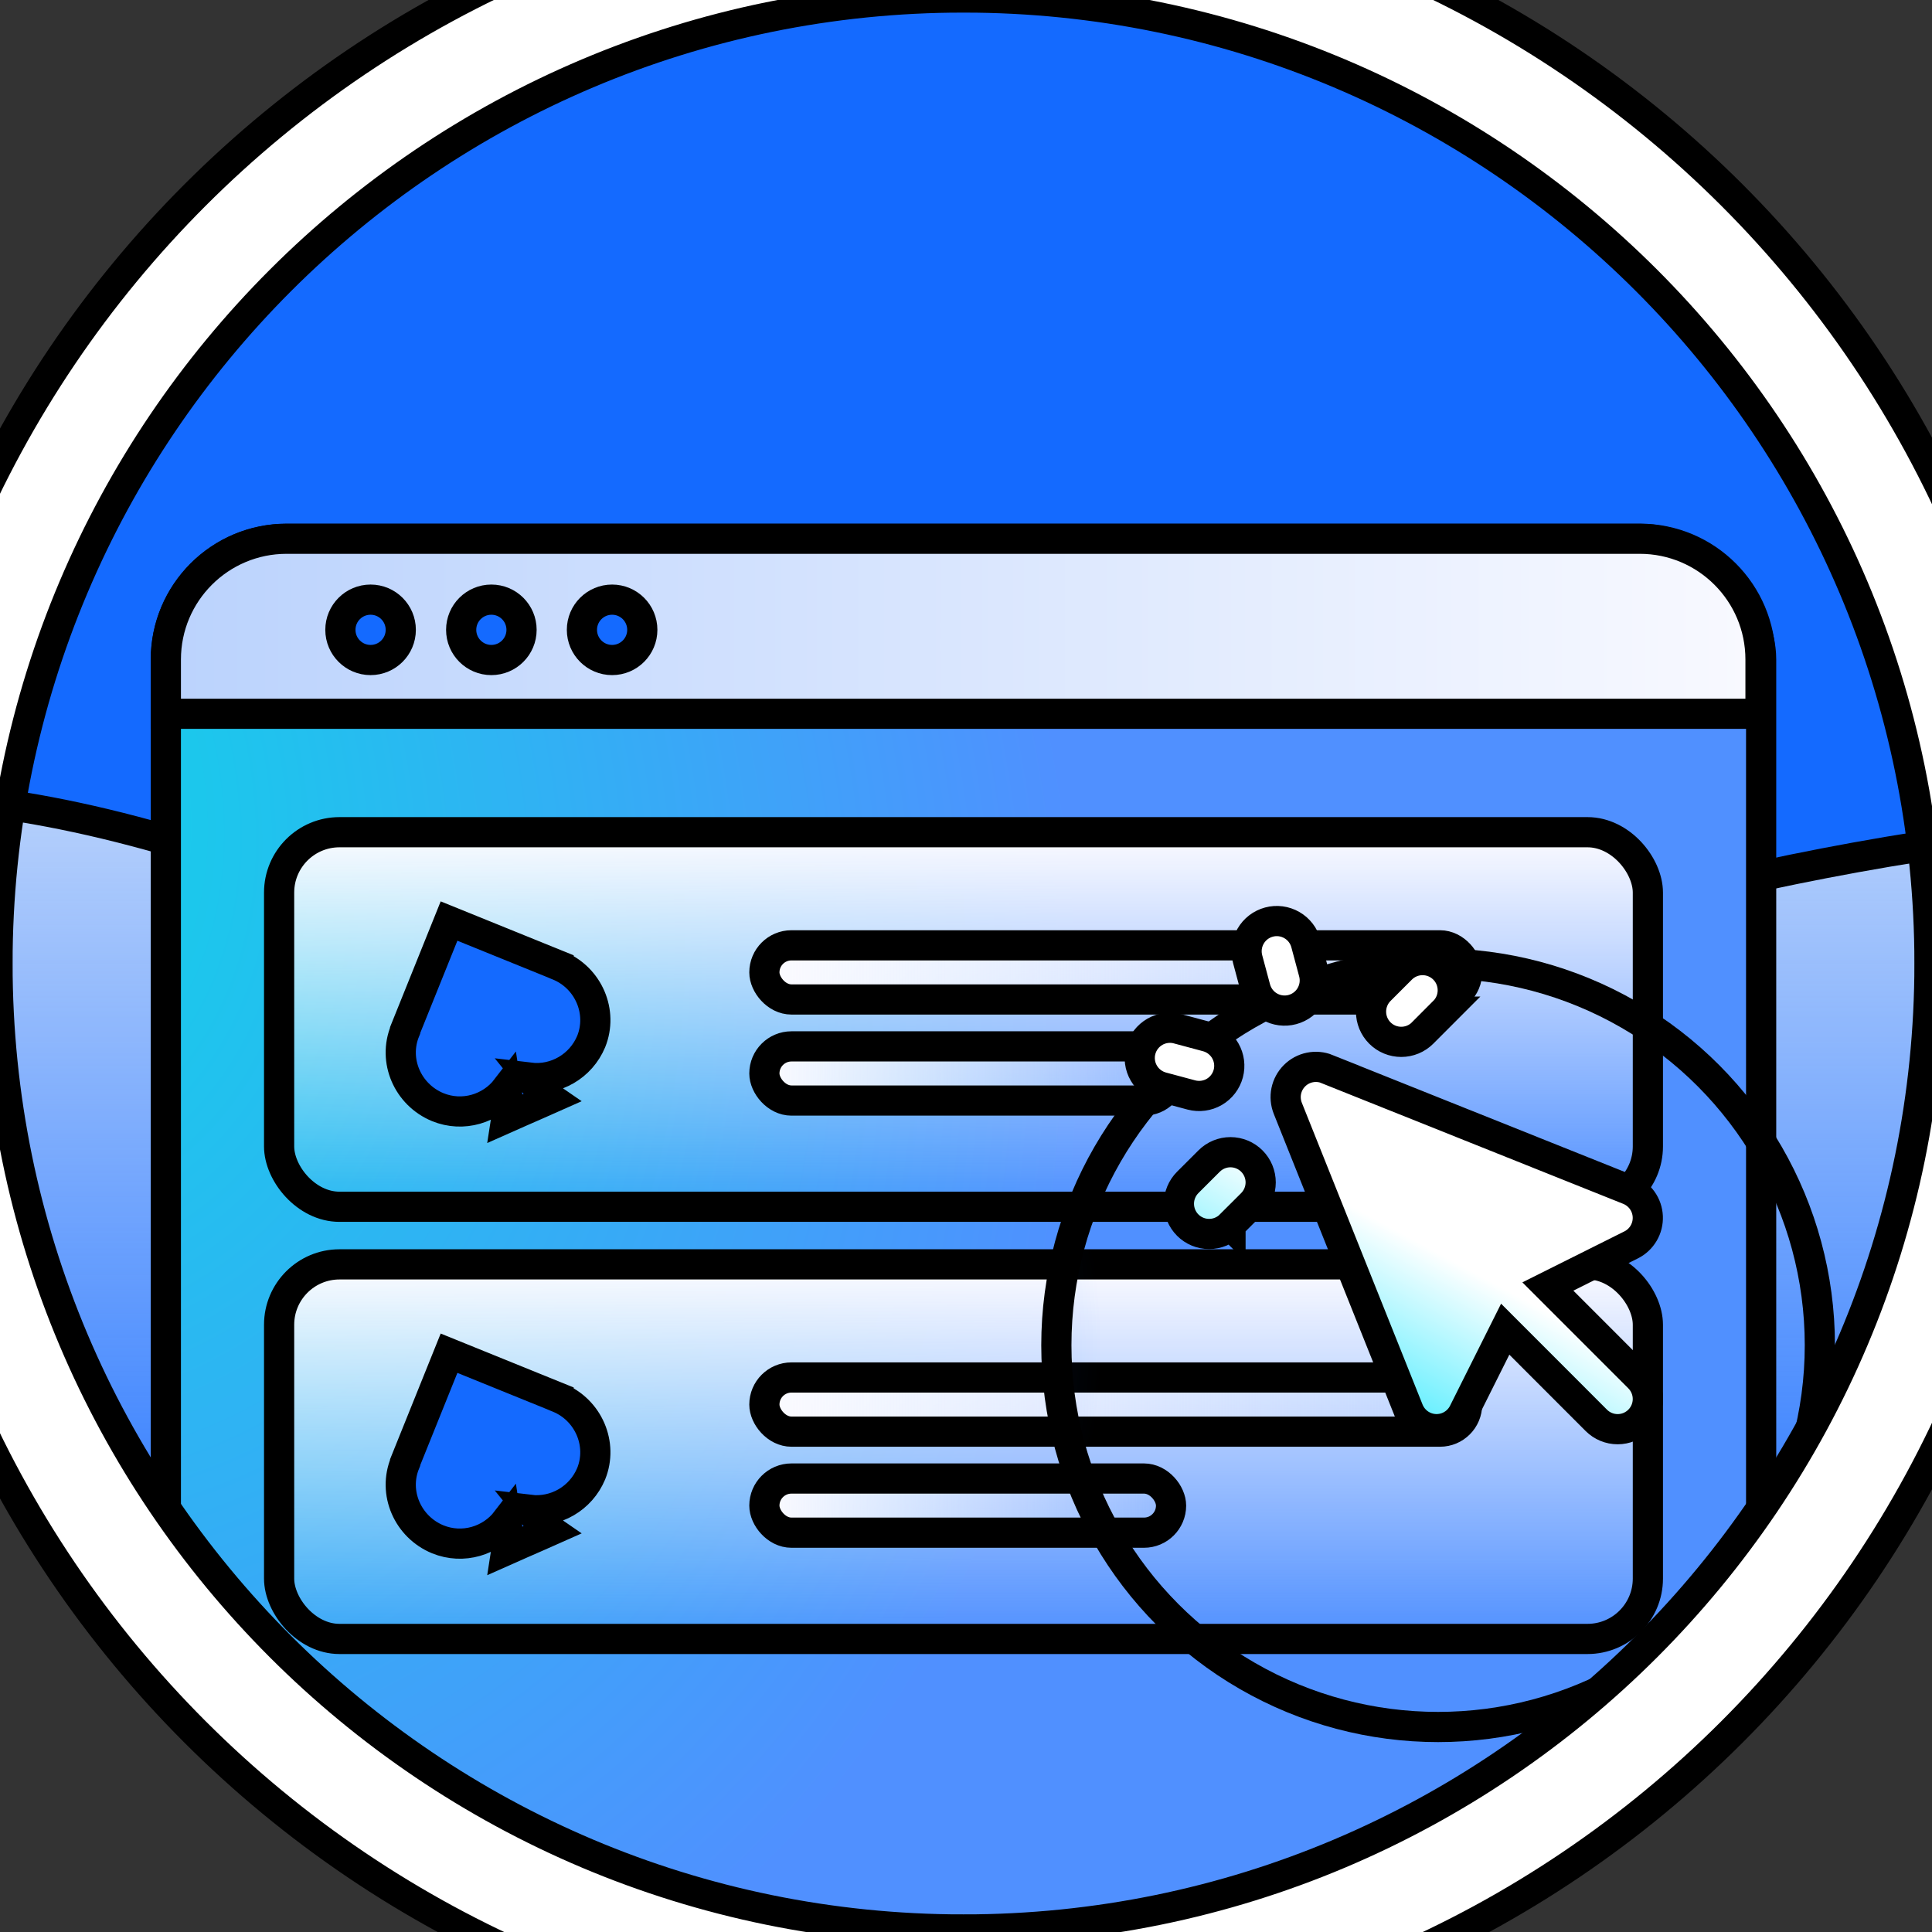 <?xml version="1.0"?>
<svg xmlns="http://www.w3.org/2000/svg" width="70" height="70" fill="none" viewBox="0 0 64 64">
 <rect x="0" y="0" width="64" height="64" fill="#333333" stroke="none"/>
 <defs>
  <clipPath id="clip0_633_12795">
   <path id="svg_1" fill="white" d="m-2.083,31.917c0,-18.778 15.222,-34 34,-34c18.778,0 34,15.222 34,34c0,18.778 -15.222,34 -34,34c-18.778,0 -34,-15.222 -34,-34z"/>
  </clipPath>
  <linearGradient y2="1" x2="0.38" y1="-0.076" x1="0.38" id="paint0_linear_633_12795">
   <stop stop-color="#EAF1FB"/>
   <stop stop-opacity="0" stop-color="#EAF1FB" offset="1"/>
  </linearGradient>
  <radialGradient gradientTransform="matrix(60.49,40.336,-22.995,65.428,-2.481,25.581)" gradientUnits="userSpaceOnUse" r="1" cy="0" cx="0" id="paint1_radial_633_12795">
   <stop stop-color="#DBD0FF"/>
   <stop stop-color="#0BD9E6" offset="0"/>
   <stop stop-color="#5090FF" offset="0.593"/>
  </radialGradient>
  <linearGradient y2="1" x2="0.5" y1="0" x1="0.5" id="paint2_linear_633_12795">
   <stop stop-color="#FCFBFF"/>
   <stop stop-opacity="0" stop-color="#FCFBFF" offset="1"/>
  </linearGradient>
  <linearGradient y2="0.5" x2="1.083" y1="0.5" x1="0" id="paint3_linear_633_12795">
   <stop stop-color="#FCFBFF"/>
   <stop stop-opacity="0" stop-color="#FCFBFF" offset="1"/>
  </linearGradient>
  <linearGradient y2="0.5" x2="1.083" y1="0.5" x1="0" id="paint4_linear_633_12795">
   <stop stop-color="#FCFBFF"/>
   <stop stop-opacity="0" stop-color="#FCFBFF" offset="1"/>
  </linearGradient>
  <linearGradient y2="1" x2="0.5" y1="0" x1="0.5" id="paint5_linear_633_12795">
   <stop stop-color="#FCFBFF"/>
   <stop stop-opacity="0" stop-color="#FCFBFF" offset="1"/>
  </linearGradient>
  <linearGradient y2="0.5" x2="1.083" y1="0.5" x1="0" id="paint6_linear_633_12795">
   <stop stop-color="#FCFBFF"/>
   <stop stop-opacity="0" stop-color="#FCFBFF" offset="1"/>
  </linearGradient>
  <linearGradient y2="0.5" x2="1.083" y1="0.5" x1="0" id="paint7_linear_633_12795">
   <stop stop-color="#FCFBFF"/>
   <stop stop-opacity="0" stop-color="#FCFBFF" offset="1"/>
  </linearGradient>
  <linearGradient y2="0.493" x2="0.996" y1="0.493" x1="0.002" id="paint8_linear_633_12795">
   <stop stop-color="#BBD3FD"/>
   <stop stop-color="#F8F9FF" offset="1"/>
  </linearGradient>
  <radialGradient gradientTransform="matrix(0,12.646,-9.181,0,27.301,44.563)" gradientUnits="userSpaceOnUse" r="1" cy="0" cx="0" id="paint9_radial_633_12795">
   <stop stop-color="#146AFF"/>
   <stop stop-opacity="0" stop-color="#146AFF" offset="1"/>
  </radialGradient>
  <linearGradient y2="1.178" x2="0.437" y1="0.707" x1="0.689" id="paint10_linear_633_12795">
   <stop stop-color="white"/>
   <stop stop-color="#5AEEFF" offset="0.6"/>
  </linearGradient>
 </defs>
 <g>
  <title>Layer 1</title>
  <g stroke="null" id="svg_2">
   <g stroke="null" id="svg_3" clip-path="url(#clip0_633_12795)">
    <path stroke="null" id="svg_4" fill="#146AFF" d="m-2.083,31.917c0,-18.778 15.222,-34 34,-34c18.778,0 34,15.222 34,34c0,18.778 -15.222,34 -34,34c-18.778,0 -34,-15.222 -34,-34z"/>
    <path stroke="null" id="svg_5" fill="url(#paint0_linear_633_12795)" d="m-19.944,40.624c1.594,-8.209 7.615,-21.012 33.044,-10.029c26.495,10.029 29.973,-1.082 57.723,-3.421c16.596,-1.399 15.227,17.559 10.352,30.32l-107.759,0c0.262,-6.875 2.739,-13.253 6.64,-16.87z"/>
    <rect stroke="null" id="svg_6" fill="url(#paint1_radial_633_12795)" rx="4" height="48.066" width="52.846" y="17.851" x="5.494"/>
    <rect stroke="null" id="svg_7" fill="url(#paint2_linear_633_12795)" rx="2" height="12.408" width="45.342" y="27.568" x="9.246"/>
    <rect stroke="null" id="svg_8" fill="url(#paint3_linear_633_12795)" rx="0.897" height="1.794" width="23.278" y="31.315" x="25.321"/>
    <rect stroke="null" id="svg_9" fill="url(#paint4_linear_633_12795)" rx="0.897" height="1.794" width="13.472" y="34.663" x="25.321"/>
    <path stroke="null" id="svg_10" fill="#146AFF" d="m18.505,31.983l-3.63,-1.472l-1.455,3.613l0,0.017c-0.411,0.993 0.086,2.123 1.079,2.534c0.839,0.343 1.764,0.051 2.277,-0.616c0.051,0.325 0.051,0.651 0,0.976l0.462,-0.205l0.548,-0.24l0.462,-0.205c-0.274,-0.188 -0.496,-0.428 -0.702,-0.685c0.856,0.103 1.695,-0.377 2.038,-1.198c0.394,-0.976 -0.086,-2.106 -1.079,-2.517z"/>
    <rect stroke="null" id="svg_11" fill="url(#paint5_linear_633_12795)" rx="2" height="12.408" width="45.342" y="41.884" x="9.246"/>
    <rect stroke="null" id="svg_12" fill="url(#paint6_linear_633_12795)" rx="0.897" height="1.794" width="23.278" y="45.631" x="25.321"/>
    <rect stroke="null" id="svg_13" fill="url(#paint7_linear_633_12795)" rx="0.897" height="1.794" width="13.472" y="48.978" x="25.321"/>
    <path stroke="null" id="svg_14" fill="#146AFF" d="m18.505,46.299l-3.63,-1.472l-1.455,3.613l0,0.017c-0.411,0.993 0.086,2.123 1.079,2.534c0.839,0.342 1.764,0.051 2.277,-0.616c0.051,0.325 0.051,0.651 0,0.976l0.462,-0.205l0.548,-0.24l0.462,-0.205c-0.274,-0.188 -0.496,-0.428 -0.702,-0.685c0.856,0.103 1.695,-0.377 2.038,-1.198c0.394,-0.976 -0.086,-2.106 -1.079,-2.517z"/>
    <path stroke="null" id="svg_15" fill="url(#paint8_linear_633_12795)" d="m5.494,21.846c0,-2.209 1.791,-4 4,-4l44.825,0c2.209,0 4,1.791 4,4l0,1.799l-52.825,0l0,-1.799z"/>
    <circle stroke="null" id="svg_16" fill="#146AFF" r="1" cy="20.864" cx="12.276"/>
    <circle stroke="null" id="svg_17" fill="#146AFF" r="1" cy="20.864" cx="16.277"/>
    <circle stroke="null" id="svg_18" fill="#146AFF" r="1" cy="20.864" cx="20.277"/>
    <circle stroke="null" id="svg_19" fill="url(#paint9_radial_633_12795)" r="12.646" cy="44.563" cx="47.639" opacity="0.3"/>
    <path stroke="null" id="svg_20" fill="url(#paint10_linear_633_12795)" d="m43.261,31.252c-0.069,-0.256 -0.236,-0.475 -0.466,-0.607c-0.23,-0.133 -0.503,-0.169 -0.759,-0.1c-0.256,0.069 -0.475,0.236 -0.607,0.466c-0.133,0.23 -0.169,0.503 -0.1,0.759l0.259,0.966c0.069,0.256 0.236,0.475 0.466,0.607c0.23,0.133 0.503,0.169 0.759,0.1c0.256,-0.069 0.475,-0.236 0.607,-0.466c0.133,-0.23 0.169,-0.503 0.1,-0.759l-0.259,-0.966zm-4.243,2.829c-0.127,-0.035 -0.26,-0.044 -0.39,-0.027c-0.131,0.017 -0.257,0.059 -0.371,0.125c-0.114,0.066 -0.214,0.153 -0.295,0.258c-0.08,0.104 -0.139,0.224 -0.173,0.351c-0.034,0.127 -0.043,0.26 -0.025,0.391c0.017,0.131 0.06,0.256 0.127,0.37c0.066,0.114 0.154,0.214 0.259,0.293c0.105,0.08 0.224,0.138 0.352,0.172l0.966,0.259c0.256,0.067 0.528,0.03 0.756,-0.102c0.229,-0.133 0.395,-0.351 0.464,-0.606c0.068,-0.256 0.033,-0.527 -0.099,-0.757c-0.132,-0.229 -0.349,-0.397 -0.604,-0.467l-0.966,-0.259zm8.814,-0.569c0.093,-0.093 0.167,-0.203 0.217,-0.325c0.05,-0.121 0.076,-0.251 0.076,-0.383c0,-0.131 -0.026,-0.261 -0.076,-0.383c-0.05,-0.121 -0.124,-0.232 -0.217,-0.324c-0.093,-0.093 -0.203,-0.167 -0.325,-0.217c-0.121,-0.05 -0.251,-0.076 -0.383,-0.076c-0.131,0 -0.261,0.026 -0.383,0.076c-0.121,0.05 -0.232,0.124 -0.324,0.217l-0.707,0.707c-0.093,0.093 -0.167,0.203 -0.217,0.325c-0.05,0.121 -0.076,0.252 -0.076,0.383c0,0.131 0.026,0.262 0.076,0.383c0.05,0.121 0.124,0.232 0.217,0.325c0.093,0.093 0.203,0.167 0.325,0.217c0.121,0.05 0.252,0.076 0.383,0.076c0.131,0 0.262,-0.026 0.383,-0.076c0.121,-0.05 0.232,-0.124 0.325,-0.217l0.707,-0.708zm-7.071,7.072l0.707,-0.707c0.188,-0.188 0.293,-0.442 0.294,-0.707c0,-0.265 -0.105,-0.52 -0.293,-0.708c-0.188,-0.188 -0.442,-0.293 -0.707,-0.294c-0.265,-0 -0.52,0.105 -0.708,0.293l-0.708,0.707c-0.188,0.188 -0.293,0.442 -0.293,0.708c0,0.265 0.105,0.52 0.293,0.708c0.188,0.188 0.442,0.293 0.708,0.293c0.265,0 0.52,-0.105 0.708,-0.293l0,0.001zm3.2,-5.171c-0.182,-0.073 -0.381,-0.091 -0.573,-0.051c-0.192,0.039 -0.368,0.134 -0.506,0.273c-0.138,0.138 -0.233,0.314 -0.273,0.506c-0.039,0.192 -0.021,0.391 0.051,0.573l4,10c0.072,0.179 0.194,0.333 0.351,0.445c0.157,0.111 0.344,0.175 0.536,0.183c0.193,0.008 0.384,-0.04 0.549,-0.138c0.166,-0.098 0.3,-0.242 0.386,-0.414l1.38,-2.759l3.018,3.02c0.188,0.188 0.442,0.293 0.707,0.293c0.265,-0 0.52,-0.106 0.707,-0.293c0.188,-0.188 0.293,-0.442 0.293,-0.707c-0,-0.265 -0.106,-0.52 -0.293,-0.707l-3.019,-3.02l2.76,-1.379c0.172,-0.086 0.316,-0.221 0.413,-0.387c0.098,-0.166 0.145,-0.357 0.137,-0.549c-0.008,-0.192 -0.071,-0.378 -0.183,-0.536c-0.111,-0.157 -0.266,-0.279 -0.444,-0.351l-10,-4z" clip-rule="evenodd" fill-rule="evenodd"/>
   </g>
   <path stroke="null" id="svg_21" fill="white" d="m31.917,63.917c-17.673,0 -32,-14.327 -32,-32l-4,0c0,19.882 16.118,36 36,36l0,-4zm32,-32c0,17.673 -14.327,32 -32,32l0,4c19.882,0 36,-16.118 36,-36l-4,0zm-32,-32c17.673,0 32,14.327 32,32l4,0c0,-19.882 -16.118,-36 -36,-36l0,4zm0,-4c-19.882,0 -36,16.118 -36,36l4,0c0,-17.673 14.327,-32 32,-32l0,-4z"/>
  </g>
 </g>
</svg>
